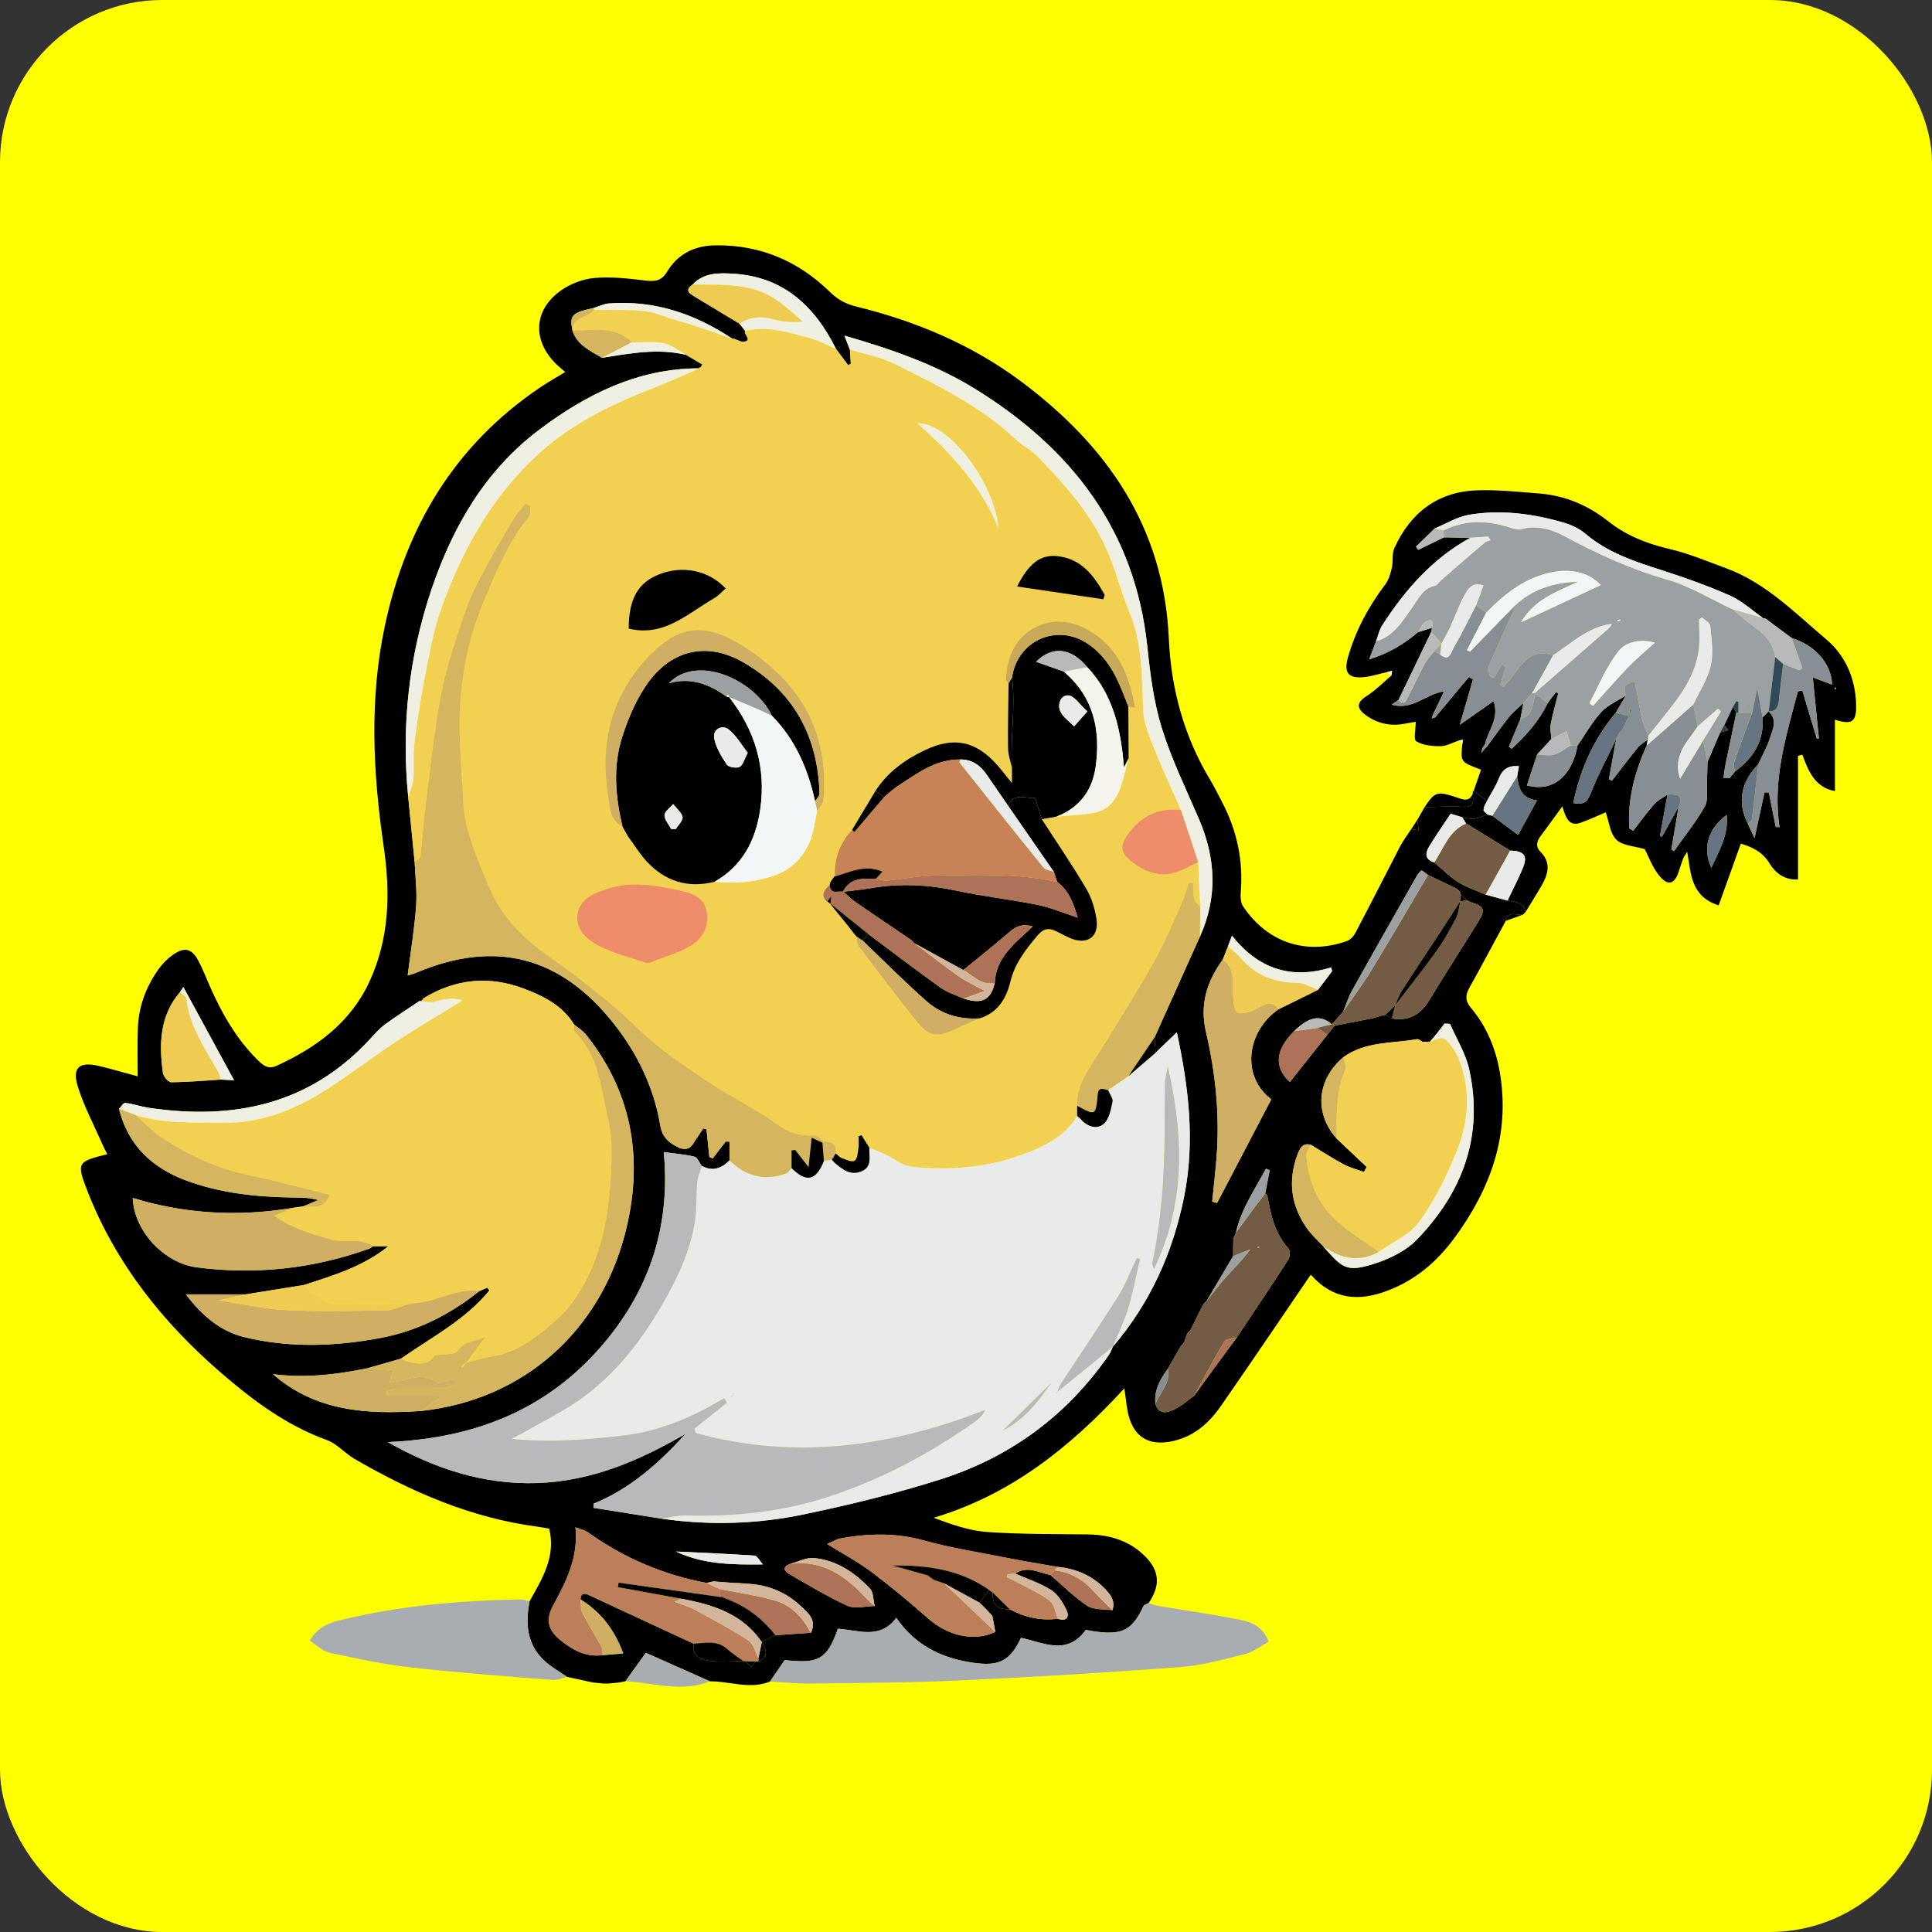 <svg xmlns="http://www.w3.org/2000/svg" xmlns:xlink="http://www.w3.org/1999/xlink" xml:space="preserve" width="135.467mm" height="135.467mm" style="shape-rendering:geometricPrecision; text-rendering:geometricPrecision; image-rendering:optimizeQuality; fill-rule:evenodd; clip-rule:evenodd" viewBox="0 0 18311 18311"><rect x="0" y="0" width="18311" height="18311" fill="#333333" stroke="none"/> <defs>  <style type="text/css">   <![CDATA[    .fil17 {fill:none;fill-rule:nonzero}    .fil0 {fill:yellow}    .fil1 {fill:black;fill-rule:nonzero}    .fil18 {fill:#26313C;fill-rule:nonzero}    .fil20 {fill:#283F4E;fill-rule:nonzero}    .fil27 {fill:#314A5B;fill-rule:nonzero}    .fil19 {fill:#667484;fill-rule:nonzero}    .fil10 {fill:#745B46;fill-rule:nonzero}    .fil16 {fill:#888E95;fill-rule:nonzero}    .fil14 {fill:#9BA0A5;fill-rule:nonzero}    .fil2 {fill:#A7ADB1;fill-rule:nonzero}    .fil13 {fill:#AD7257;fill-rule:nonzero}    .fil5 {fill:#B8B9BA;fill-rule:nonzero}    .fil7 {fill:#BD7E5B;fill-rule:nonzero}    .fil22 {fill:#C88258;fill-rule:nonzero}    .fil26 {fill:#C8A959;fill-rule:nonzero}    .fil9 {fill:#D0AF64;fill-rule:nonzero}    .fil15 {fill:#D3B59E;fill-rule:nonzero}    .fil6 {fill:#D6B561;fill-rule:nonzero}    .fil4 {fill:#E9EAEA;fill-rule:nonzero}    .fil24 {fill:#EE8C6C;fill-rule:nonzero}    .fil12 {fill:#EECB53;fill-rule:nonzero}    .fil11 {fill:#EFCB54;fill-rule:nonzero}    .fil8 {fill:#F0EFE4;fill-rule:nonzero}    .fil3 {fill:#F2D052;fill-rule:nonzero}    .fil23 {fill:#F2F6F6;fill-rule:nonzero}    .fil25 {fill:#F4F4EC;fill-rule:nonzero}    .fil21 {fill:#FBFBFB;fill-rule:nonzero}   ]]>  </style> </defs> <g id="Layer_x0020_1">    <rect class="fil0" width="18311" height="18311" rx="1538" ry="1538"></rect>  <g id="_2817150921296">   <path class="fil1" d="M6407 14705c249,12 498,22 746,39 21,1 40,40 78,83 -301,4 -568,-1 -824,-122zm-2421 -5208l29 -36c304,-186 625,-216 955,-89 184,70 362,159 471,338 38,32 83,58 113,96 454,569 547,1218 366,1901 -235,887 -933,1558 -1931,1666 -505,34 -995,7 -1402,-349 303,39 600,5 895,-56 106,-31 212,-61 318,-91 290,-202 610,-367 838,-646 -6,-9 -13,-18 -19,-27 -25,11 -51,22 -77,33 -280,225 -592,381 -947,446 -427,79 -855,93 -1279,-10 -235,-57 -408,-213 -554,-405l565 0c184,-30 369,-60 554,-89 276,-90 556,-172 801,-368l-146 0c-12,8 -24,19 -38,24 -530,190 -1075,249 -1632,177 -317,-42 -597,-351 -608,-658 64,18 126,37 189,52 443,107 890,117 1339,40 29,-4 58,-8 88,-12 47,-20 94,-40 142,-60 -81,-24 -157,-23 -232,-24 -350,-5 -696,-40 -1027,-164 -320,-121 -545,-335 -629,-677 20,-20 42,-58 59,-56 74,9 145,34 219,46 804,120 1526,-27 2101,-651 45,-49 90,-100 143,-139 105,-78 217,-148 326,-222l9 1 1 9zm8553 2313c-51,-56 -109,-107 -152,-168 -151,-215 -182,-448 -91,-696 23,-60 46,-117 128,-96 103,62 204,128 310,185 60,32 128,49 193,73 9,-16 17,-32 26,-48 -95,-89 -189,-179 -284,-268 -215,-242 -189,-558 63,-772 210,-152 462,-129 699,-171 16,-3 36,17 54,27 24,-2 59,6 71,-7 49,-53 91,-112 135,-168 17,1 34,2 52,3 62,142 148,280 181,429 140,628 -60,1166 -495,1616 -108,111 -271,188 -422,234 -252,78 -290,28 -468,-173zm-10832 -2408c15,-23 30,-47 31,-47 158,292 318,586 480,883 -37,-2 -82,-4 -127,-6 -156,10 -312,24 -469,25 -27,0 -73,-55 -78,-89 -37,-274 -31,-541 163,-766zm9932 -434c9,-26 19,-52 37,-100 250,315 560,418 941,301 2,12 5,24 8,36 -45,59 -89,118 -133,176 -124,62 -249,123 -374,184 -302,208 -359,636 -69,854 -171,327 -342,655 -514,983 -15,-4 -30,-9 -46,-14 14,-138 30,-277 41,-416 32,-402 -9,-801 -100,-1191 -62,-266 11,-481 160,-688 16,-42 32,-83 49,-125zm-4148 5854c75,-20 153,-63 226,-55 213,21 384,137 528,289 34,36 31,109 45,165 -86,2 -185,31 -257,-2 -192,-87 -374,-198 -557,-304 -57,-33 -51,-72 15,-93zm-575 178c72,4 143,7 214,14 174,17 328,86 454,203 69,65 163,135 101,258 -111,8 -223,15 -335,23 -42,20 -85,41 -127,62 35,71 70,141 -34,186l-15 -1 -15 3c-13,18 -26,37 -40,55 -17,-19 -35,-38 -52,-58l-11 -4 -12 2c-96,1 -194,11 -290,1 -94,-10 -195,-30 -180,-166 -331,-153 -661,-306 -991,-460 -48,-22 -78,-20 -81,41 187,117 318,278 405,512 -80,6 -137,11 -195,16 -160,22 -289,-51 -405,-146 -116,-96 -136,-192 -64,-325 124,-227 240,-456 211,-741 53,21 89,27 117,47 340,244 715,404 1127,481 21,-5 42,-10 63,-15 52,4 103,8 155,12zm-1491 -11870c-29,-141 -3,-168 202,-211 48,-15 96,-39 145,-43 434,-33 820,101 1176,339l0 -7c29,11 58,22 87,33 112,-8 7,-73 27,-105 -17,-23 -35,-45 -53,-68 -139,-84 -279,-169 -419,-253 -50,-31 -108,-59 -26,-118 107,-114 249,-111 386,-103 476,29 772,308 974,714 39,51 77,103 115,154 8,-5 17,-10 25,-16 -3,-44 -6,-88 -9,-132 -15,-38 -29,-75 -52,-133 450,130 861,273 1234,502 916,565 1520,1340 1637,2445 27,259 60,522 136,769 92,296 230,579 353,865 160,371 179,742 9,1116 -143,318 -286,636 -429,954 3,48 6,97 10,145 67,-64 134,-128 201,-193 111,517 174,1031 69,1557 -107,532 -322,1009 -675,1422l0 -1c-13,27 -22,56 -39,80 -396,572 -931,967 -1589,1177 -423,135 -858,241 -1293,332 -448,95 -905,108 -1361,42 -214,-34 -428,-68 -641,-102l0 -39c349,-142 621,-385 873,-663 -438,255 -894,450 -1406,467 -512,17 -977,-139 -1416,-388 748,-33 1407,-257 1935,-811 525,-553 750,-1206 680,-1938 105,15 200,21 291,44 29,7 46,57 69,87 102,56 187,25 263,-52l0 -177c-12,-1 -24,-1 -36,-2 -41,53 -82,107 -123,160 -10,-4 -21,-9 -32,-14 -9,-87 -18,-174 -27,-261 -10,-3 -20,-6 -30,-9 -30,45 -62,88 -90,135 -39,68 -93,73 -157,40 -85,-43 -142,-95 -161,-203 -61,-360 -215,-681 -443,-968 -500,-632 -1117,-794 -1857,-485 -35,15 -71,24 -94,31 28,-225 64,-441 80,-659 10,-137 -8,-276 -14,-414 -20,-206 -40,-412 -61,-618 -67,-673 6,-1333 222,-1972 201,-592 508,-1122 1017,-1507 449,-339 938,-583 1519,-584 3,-8 9,-12 18,-10 1,-12 6,-20 16,-24 -53,-31 -106,-62 -159,-94 -268,-64 -532,-14 -797,28 -111,-66 -234,-121 -280,-258l0 -3zm3923 12123l58 64c9,50 18,100 27,150 -199,95 -448,39 -639,-130 -172,-152 -349,-299 -532,-437 -125,-94 -264,-168 -422,-266 30,-14 44,-21 58,-27 19,-8 37,-20 56,-24 268,-50 532,-58 801,17 254,70 517,112 777,163 164,33 329,59 494,88 167,16 314,77 434,195 57,57 115,120 83,215 -80,-12 -175,-1 -236,-41 -127,-83 -235,-193 -350,-292 -111,-23 -220,-92 -335,-14 115,51 237,90 342,157 63,40 110,118 144,189 29,62 4,112 -82,82 -163,21 -315,-14 -458,-91 -114,8 -167,-44 -159,-158 -11,-8 -22,-16 -34,-24 -30,41 -61,81 -91,121 21,21 43,42 64,63zm3275 -5545l7 -6c34,-38 67,-76 101,-115 27,-65 48,-134 82,-196 199,-357 402,-713 603,-1068 15,-27 32,-56 55,-72 8,-5 41,27 63,42 90,43 180,86 270,129 12,10 23,20 34,30 2,10 4,20 8,29 18,17 36,34 55,50 62,46 215,32 124,180 -157,256 -322,508 -477,766 -84,139 -194,204 -356,175 -21,-11 -41,-22 -62,-33 -10,1 -20,3 -31,5 -30,9 -60,18 -90,27 -120,24 -240,47 -360,70 -23,29 -46,57 -69,86 -118,149 -237,298 -355,448 -153,-143 -138,-304 41,-482 142,-139 248,-158 357,-65zm-1401 3020l-1 2c11,-32 21,-63 32,-95l-1 2c10,-11 21,-21 32,-32l-1 1c21,-41 41,-83 62,-124l-1 1c21,-41 42,-83 63,-124l-1 0c10,-10 21,-21 31,-31l0 1c83,-141 167,-282 250,-423 1,-56 1,-111 2,-166 9,-19 17,-39 26,-59l-1 2c49,-225 180,-409 284,-606 12,5 24,9 36,14l-43 221c7,7 19,14 21,22 32,179 69,355 199,498 18,20 16,80 -1,106 -159,247 -323,491 -486,735 -136,185 -272,370 -407,556 -61,43 -117,96 -183,127 -66,31 -149,61 -183,-50 -15,-130 45,-233 117,-332l-1 2c41,-73 83,-145 124,-217l-1 1c11,-11 22,-21 32,-32zm2745 -5232c-9,6 -12,13 -7,23 -1,62 24,135 -89,128 -123,-7 -246,1 -369,3 -23,40 -46,80 -69,120 4,33 9,67 13,100 -24,-4 -48,-7 -71,-11 -35,54 -75,106 -105,163 -141,272 -279,545 -422,816 -17,34 -50,70 -85,82 -386,135 -751,13 -981,-329 -22,-34 -26,-87 -23,-129 26,-305 -35,-591 -177,-861 -36,-69 -69,-138 -109,-204 -250,-413 -374,-867 -395,-1344 -47,-1060 -587,-1832 -1406,-2442 -467,-347 -995,-568 -1558,-706 -98,-24 -175,-66 -248,-138 -299,-292 -657,-446 -1080,-442 -201,2 -361,79 -464,251 -53,87 -113,93 -203,83 -162,-19 -327,-39 -488,-24 -112,10 -232,58 -323,124 -252,186 -261,468 -40,688 25,25 53,47 89,79 -83,51 -162,95 -236,145 -809,545 -1271,1316 -1473,2259 -149,698 -113,1398 -11,2096 64,441 54,868 -136,1279 -181,390 -503,624 -881,797 -77,35 -124,-3 -174,-52 -205,-201 -344,-445 -458,-705 -35,-79 -66,-161 -107,-238 -62,-116 -130,-135 -237,-61 -58,40 -110,94 -150,152 -113,163 -180,346 -187,545 -6,148 -2,296 -2,458 -124,-33 -245,-69 -367,-98 -191,-45 -259,17 -197,206 59,184 151,357 229,535 14,32 30,62 47,95 -289,72 -294,79 -183,363 268,678 709,1231 1255,1704 304,263 622,502 1006,641 98,35 173,126 265,180 540,313 1106,560 1732,642 35,5 70,12 113,19 66,266 -67,476 -186,689 -39,206 -28,402 134,557 65,62 147,107 221,159 81,18 162,35 243,53 34,3 67,6 101,10 17,0 34,0 51,0 34,-4 67,-7 101,-10 19,-4 39,-8 58,-12 64,-88 127,-177 193,-269 193,86 400,178 607,270 190,-1 380,80 570,2 45,-66 91,-132 139,-203 299,30 398,15 504,-297 189,10 396,108 554,-103 180,261 430,382 727,425 246,35 349,-13 455,-236 211,44 435,173 614,-75 40,7 80,15 120,19 235,27 324,-26 426,-243 6,-15 32,-21 49,-30 113,-165 105,-303 -30,-441 -150,-151 -336,-207 -544,-210 -318,-4 -637,-1 -954,-23 -169,-12 -336,-70 -509,-135 730,-218 1293,-667 1807,-1226 18,113 22,194 44,269 57,195 188,270 387,236 212,-37 363,-165 480,-332 287,-412 567,-828 854,-1248 -10,-3 2,-3 7,2 206,231 450,252 727,145 264,-101 466,-275 630,-498 344,-468 530,-981 430,-1570 -39,-226 -125,-434 -273,-610 -57,-68 -55,-120 -15,-192 117,-209 229,-422 344,-633 23,-105 105,-47 162,-59 8,-8 17,-17 26,-25 -17,-100 -100,-94 -171,-108 -69,-19 -138,-38 -207,-57 -88,-39 -181,-69 -261,-119 -82,-52 -152,-124 -226,-186 -95,-29 -85,-93 -46,-156 63,-104 134,-204 201,-306 45,14 78,24 111,35 38,5 77,18 114,13 41,-5 80,-26 121,-41 -12,-12 -23,-25 -35,-38 1,-9 2,-18 3,-28 10,-21 20,-41 30,-62 -42,-32 -84,-63 -126,-95z"></path>   <path class="fil1" d="M17396 6534c-3,-3 -8,-6 -9,-9 0,-3 5,-7 8,-10 3,3 8,6 8,9 0,3 -5,7 -7,10zm-1031 1190c18,187 -66,328 -145,500 -97,-206 -7,-391 145,-500zm-2315 -633c8,-12 16,-25 25,-37 25,-128 139,-239 81,-409 -106,74 -200,140 -320,224 49,-167 87,-299 125,-431 -13,-7 -27,-14 -40,-21 -106,127 -212,254 -318,381 -11,5 -22,9 -33,13 3,-12 7,-23 10,-35 33,-69 66,-138 107,-224 -179,27 -301,185 -498,126 34,-23 50,-33 66,-44 103,-215 207,-430 310,-645 2,-13 5,-26 7,-39 -44,14 -88,28 -132,41 -132,112 -276,200 -463,258 30,-78 47,-124 65,-171 19,-51 30,-108 60,-154 217,-336 476,-631 833,-827 -84,-1 -167,-3 -250,-4 -81,39 -162,79 -243,118 -7,-10 -14,-19 -22,-29 59,-58 118,-115 177,-173 107,-44 210,-109 321,-129 301,-52 601,-13 894,71 76,22 156,58 216,109 213,181 468,263 727,346 218,70 435,148 644,240 112,50 207,139 310,211l-4 2c10,1 19,3 29,4 82,62 165,123 247,184 221,68 377,243 383,442 -62,-23 -121,-46 -183,-69 20,198 39,389 58,579 -7,0 -13,0 -20,0 -46,-152 -92,-303 -137,-455 -14,3 -28,5 -42,8 -111,421 -243,838 -174,1287 -12,-1 -24,-1 -36,-1 -22,-109 -43,-218 -65,-327 -14,0 -28,0 -42,-1 -29,136 -59,272 -94,434 -30,-65 -47,-101 -64,-138 -105,-212 -59,-398 100,-564 38,-83 84,-163 111,-249 27,-82 72,-173 -14,-251 -19,19 -38,38 -57,57 17,225 -90,387 -263,515 -16,19 -32,39 -48,59 -19,0 -39,-1 -59,-1 6,-44 11,-89 20,-132 33,-161 67,-322 101,-483 -10,-20 -20,-41 -30,-61 -28,58 -56,117 -84,176 13,16 26,32 39,48 -26,7 -52,15 -78,22 -40,93 -80,187 -120,280 -2,66 -2,133 -5,199 -4,76 13,165 -21,224 -85,148 -193,283 -292,422 -8,-5 -16,-11 -24,-16 23,-135 46,-269 68,-404 -52,94 -104,187 -156,281 -7,-1 -14,-1 -21,-2 24,-132 48,-263 72,-395 -42,29 -91,52 -124,89 -72,81 -135,169 -201,254 -12,-8 -25,-15 -37,-22 -18,-276 52,-535 165,-786 4,-19 7,-38 11,-57 -33,25 -71,46 -96,77 -84,103 -164,209 -245,314 -10,-5 -19,-11 -28,-16 23,-127 46,-254 69,-381 -80,168 -169,332 -237,504 -31,75 -51,129 -170,104 67,-323 194,-607 403,-856 32,-55 64,-110 97,-164 -79,51 -172,90 -234,157 -87,95 -152,211 -226,319 -44,251 -205,450 -479,377 33,-98 65,-196 97,-294 45,-49 90,-97 135,-146 -3,-46 -15,-95 -7,-139 19,-99 47,-197 72,-294 -8,-4 -15,-8 -22,-11 -27,34 -53,69 -79,104 -82,171 -205,307 -340,432 -9,-6 -18,-12 -27,-18 36,-87 72,-174 108,-261 10,-51 20,-103 30,-155 -46,45 -97,85 -137,134 -72,90 -139,185 -208,278 -10,10 -20,21 -30,31 -9,12 -17,23 -25,34 3,-16 7,-32 11,-48zm-83 405c42,32 84,63 126,95 38,-70 83,-137 112,-211 35,-92 94,-127 191,-118 -7,39 -12,68 -17,98 13,108 40,208 188,226 -62,114 -115,210 -179,327 -92,-69 -168,-125 -243,-181 -17,-4 -34,-8 -50,-13 -41,15 -80,36 -121,41 -37,5 -76,-8 -114,-13 12,19 23,38 35,58 140,85 279,171 419,257 129,3 167,47 121,160 -43,107 -98,209 -147,314 71,14 154,8 171,108 52,-87 107,-172 157,-260 59,-105 84,-210 -15,-310 -49,-49 -38,-100 1,-151 64,-85 126,-171 205,-280 32,103 61,196 176,154 81,-29 160,-66 236,-98 31,88 40,200 101,260 58,57 169,59 268,89 37,69 73,173 139,253 86,102 147,79 187,-51 12,-39 25,-78 40,-116 5,-13 15,-25 37,-62 36,210 33,424 298,509 69,-193 138,-386 210,-585 99,30 201,71 272,187 54,89 143,161 270,152l0 -1172c14,-3 27,-6 41,-10 58,155 117,309 309,345l0 -677c158,51 204,22 201,-134 -4,-248 -97,-470 -283,-627 -296,-250 -571,-534 -946,-673 -177,-65 -353,-140 -537,-183 -214,-50 -412,-127 -583,-263 -191,-151 -404,-242 -645,-263 -199,-16 -399,-37 -598,-31 -375,13 -633,213 -785,549 -25,55 -9,126 -24,187 -12,55 -30,114 -63,158 -160,211 -282,439 -354,695 -38,138 5,196 148,182 76,-7 150,-32 225,-48 15,-4 31,-8 47,-12l-7 45c-76,64 -146,137 -229,190 -94,60 -109,112 -20,180 110,83 237,113 375,86 39,-7 79,-13 105,-18 0,68 -23,168 5,185 63,38 151,47 229,46 58,0 115,-34 173,-53 13,-3 26,-5 39,-8 -1,13 -2,26 -4,39 -18,172 -18,172 177,245 -23,67 -47,134 -70,201z"></path>   <path class="fil2" d="M10886 15194c-17,9 -43,15 -49,30 -102,217 -191,270 -426,243 -40,-4 -80,-12 -120,-19 -179,248 -403,119 -614,75 -106,223 -209,271 -455,236 -297,-43 -547,-164 -727,-425 -158,211 -366,113 -554,103 -106,312 -205,327 -504,297 -48,71 -94,137 -139,203 126,7 253,21 379,19 471,-6 942,-7 1412,-29 699,-32 1397,-74 2095,-127 207,-15 412,-72 615,-123 79,-20 149,-76 225,-117 -54,-145 -164,-187 -271,-208 -260,-52 -523,-89 -784,-133 -28,-5 -56,-17 -83,-25z"></path>   <path class="fil2" d="M5374 15893c-74,-52 -156,-97 -221,-159 -162,-155 -173,-351 -134,-557 -30,-6 -59,-19 -89,-18 -568,11 -1133,58 -1687,192 -112,27 -228,62 -307,199 65,41 122,100 188,114 254,55 510,110 768,139 446,51 895,83 1343,119 45,4 93,-18 139,-29z"></path>   <path class="fil2" d="M6728 15935c-207,-92 -414,-184 -607,-270 -66,92 -129,181 -193,269 267,16 533,108 800,1z"></path>   <path class="fil1" d="M13502 7650c123,-2 246,-10 369,-3 113,7 88,-66 89,-129 -35,89 -94,60 -159,38 -181,-60 -203,-51 -299,94z"></path>   <path class="fil1" d="M13375 7859c23,4 47,7 71,11l-13 -100c-19,30 -39,60 -58,89z"></path>   <path class="fil1" d="M14433 8669c-57,12 -139,-46 -162,59 54,-20 108,-39 162,-59z"></path>   <path class="fil2" d="M5718 15956c-34,-4 -67,-7 -101,-10 34,3 67,6 101,10z"></path>   <path class="fil2" d="M5870 15946c-34,3 -67,6 -101,10 34,-4 67,-7 101,-10z"></path>   <path class="fil3" d="M9465 5012c-165,-407 -451,-718 -771,-1000 285,-17 730,547 771,1000zm175 547c108,-218 221,-302 372,-289 235,21 356,184 458,368 -4,14 -8,28 -12,42 -265,-39 -530,-78 -818,-121zm-3681 399c-1,-279 87,-436 289,-515 223,-87 466,-39 630,134 -37,32 -70,70 -111,94 -250,143 -470,368 -808,287zm179 3173c-155,-53 -302,-88 -435,-153 -124,-60 -251,-155 -230,-312 22,-154 165,-205 300,-247 223,-68 447,-28 663,19 102,22 237,55 262,202 25,150 -45,265 -165,332 -120,68 -257,105 -395,159zm-239 -1298l1 1c-125,-64 -120,-186 -138,-300 -77,-480 28,-916 352,-1277 292,-325 545,-369 904,-149 547,335 849,817 785,1483 -3,32 -37,61 -57,91 -24,103 -33,212 -75,306 -62,137 -167,248 -310,302 -189,71 -387,88 -588,67 -256,65 -473,-5 -648,-197 -65,-71 -115,-155 -172,-232 -18,-32 -36,-64 -54,-95zm2191 1010l1 0c-13,-17 -27,-34 -40,-51 -60,-74 -121,-149 -181,-224 -87,-54 -89,-109 -6,-181 3,-8 5,-17 6,-26 13,-18 25,-37 38,-55l4 1c-5,-170 47,-318 164,-442 74,-123 148,-246 222,-370 114,-176 277,-294 463,-383 282,-135 490,-91 696,145 40,46 77,95 134,165 0,-71 0,-106 0,-141 -13,-65 -37,-129 -37,-194 -3,-203 3,-405 5,-608 -8,-12 -25,-25 -24,-37 6,-192 73,-368 233,-471 185,-119 388,-99 576,18 263,164 362,423 414,720 -26,-5 -45,-9 -64,-13 1,164 2,327 3,491 -17,65 -34,130 -51,195 -41,151 -104,289 -276,321 -117,23 -239,25 -359,37l-137 24c141,219 288,433 420,657 51,85 83,189 98,288 26,170 -85,249 -245,184 -47,-20 -91,-45 -137,-68 -67,-31 -118,-28 -173,36 -112,134 -219,267 -261,444 -39,160 -120,294 -292,347 -78,34 -157,67 -234,104 -164,75 -241,72 -350,-62 -195,-238 -379,-485 -565,-731 -15,-21 -11,-57 -15,-86 0,0 -1,1 -1,1 -10,-12 -19,-23 -29,-35zm-1028 -5707c-20,32 85,97 -27,105 -29,-11 -58,-22 -87,-33l0 7c-119,-42 -237,-86 -357,-126 -99,-33 -202,-56 -299,-93 -216,-84 -442,-50 -664,-61 -50,83 -201,62 -203,195l0 3c48,-1 97,-2 146,-5 153,-10 301,-2 418,116 102,2 207,-11 304,9 74,15 140,72 209,110 53,32 106,63 159,94 -6,8 -11,16 -16,23 -9,-1 -15,3 -18,11 -141,61 -279,127 -422,182 -422,163 -821,357 -1153,678 -419,404 -685,895 -875,1433 -64,181 -99,372 -136,561 -45,227 -82,455 -112,685 -16,116 -2,235 -11,353 -5,58 -32,114 -49,171 20,206 41,412 61,618 20,-19 54,-36 56,-58 16,-126 20,-253 36,-379 49,-383 86,-769 157,-1148 51,-270 144,-533 231,-794 47,-139 117,-272 186,-402 82,-155 172,-306 262,-456 36,-59 82,-111 123,-166l48 35c-5,31 2,72 -15,93 -200,244 -315,530 -434,817 -121,287 -188,590 -214,894 -27,323 8,653 24,980 13,294 139,560 248,825 107,256 298,460 524,622 310,222 612,449 887,716 191,186 418,337 641,488 218,147 458,263 672,416 114,81 222,113 355,107 30,-2 62,36 92,55 70,6 130,21 110,114 20,15 37,37 59,45 40,15 95,41 122,25 26,-16 29,-76 36,-119 5,-37 1,-75 1,-113 9,-3 19,-7 28,-10 25,40 50,80 75,119 50,21 100,40 149,62 85,40 166,109 254,118 356,36 709,11 1048,-116 204,-76 399,-167 518,-365 0,-32 0,-65 0,-97 -8,-177 87,-312 176,-453 188,-300 376,-601 551,-909 100,-175 177,-364 260,-548 30,-65 48,-135 71,-203 14,3 27,5 40,7 2,48 -1,97 10,143 9,31 39,57 59,86 -6,-144 -13,-288 -20,-432 -46,22 -92,44 -138,67 -189,94 -356,42 -507,-84 -95,-79 -95,-146 -21,-248 125,-173 289,-252 502,-229 -82,-188 -169,-373 -245,-563 -48,-121 -106,-248 -112,-374 -14,-315 -5,-629 -128,-930 -87,-212 -141,-440 -239,-646 -152,-322 -390,-585 -635,-839 -59,-61 -140,-99 -202,-157 -335,-316 -744,-516 -1149,-718 -133,-66 -284,-92 -427,-137 3,45 6,89 9,133 -8,6 -17,11 -25,16 -38,-51 -76,-103 -115,-154 -82,-35 -161,-81 -247,-103 -201,-53 -402,-120 -615,-69z"></path>   <path class="fil4" d="M9965 13105c-124,175 -248,346 -460,453 161,-159 311,-306 460,-453zm972 -1077c-12,-37 -19,-48 -17,-56 87,-405 115,-815 118,-1228 1,-158 -1,-317 3,-475 2,-55 18,-109 27,-163 148,650 176,1286 -131,1922zm-3994 1194c-1,4 -2,8 -5,12 -1,1 -6,1 -9,2 5,-5 10,-9 15,-13 2,-4 2,-9 5,-12 1,-2 5,-2 8,-2 -5,4 -9,8 -14,13zm3266 -2645c-119,198 -314,289 -518,365 -339,127 -692,152 -1048,116 -88,-9 -169,-78 -254,-118 -49,-23 -99,-41 -149,-62 -7,82 33,182 -79,225 -102,40 -175,-19 -246,-79 -12,-10 -21,-22 -32,-33 -25,4 -49,8 -74,11 -75,189 -165,209 -307,69 -17,18 -30,43 -51,50 -205,77 -383,26 -537,-123 -76,77 -161,108 -263,52 -15,51 -38,101 -43,153 -11,117 -3,236 -19,351 -41,294 -167,559 -313,811 -233,402 -521,758 -931,997 -155,90 -313,175 -494,276 367,36 710,8 1053,-32 347,-40 661,-174 959,-355 9,15 17,30 26,44 -103,82 -206,164 -308,246 4,14 8,28 13,41 935,257 1845,134 2745,-220 -26,51 -57,83 -92,108 -424,300 -878,543 -1372,708 -446,149 -905,199 -1373,185 -79,-2 -157,19 -236,30 456,66 912,53 1361,-42 435,-91 869,-197 1293,-332 658,-210 1193,-605 1589,-1176 17,-25 26,-54 39,-81 -63,53 -126,105 -190,157 -112,91 -224,182 -336,272 -1,4 -2,9 -5,12 -1,2 -6,2 -9,3 5,-5 10,-10 14,-15 9,-23 15,-48 28,-69 183,-280 372,-557 550,-840 70,-112 117,-238 174,-358 11,3 21,6 31,9 -37,157 -66,315 -113,469 -38,123 -95,241 -144,361 353,-413 568,-890 675,-1422 105,-526 42,-1040 -69,-1557 -67,65 -134,129 -201,193 -86,74 -172,148 -258,222 -64,45 -129,89 -193,133 15,37 49,78 42,110 -16,74 -32,167 -84,210 -65,55 -155,26 -216,-45 -10,-11 -23,-20 -35,-30z"></path>   <path class="fil3" d="M5441 9710c-109,-179 -287,-268 -471,-338 -330,-126 -651,-97 -955,89l-29 36 -1 -9 -9 -1c49,3 101,19 144,6 97,-29 188,-39 264,-11 -210,130 -426,256 -634,393 -232,153 -451,324 -686,471 -290,180 -601,301 -953,296 -278,-5 -558,10 -829,-75 81,70 156,149 244,209 258,175 538,301 846,365 250,51 497,120 754,183 -56,142 -160,110 -252,110 -30,4 -59,8 -88,12 -61,25 -122,50 -188,76 160,115 348,172 538,226 132,37 277,-22 400,63l146 0c-245,196 -525,278 -801,368 102,92 197,190 355,183 210,-8 420,-2 630,-2 69,-10 140,-16 207,-33 155,-40 302,-115 469,-90 26,-11 52,-22 77,-33 6,9 13,18 19,27 -228,279 -548,444 -838,646 159,76 278,52 317,-31 92,-15 199,-3 223,-42 64,-106 165,-80 261,-135 -71,96 -127,170 -182,245l1 1c81,-20 161,-45 244,-59 256,-41 449,-202 629,-365 120,-109 216,-257 286,-405 78,-166 134,-348 165,-529 38,-229 55,-464 52,-697 -2,-162 -51,-324 -82,-485 -43,-220 -100,-433 -269,-597 -12,-11 -3,-45 -4,-68z"></path>   <path class="fil5" d="M6266 14393c79,-11 157,-32 236,-30 468,14 927,-36 1373,-185 494,-165 948,-408 1372,-708 35,-25 66,-57 92,-108 -900,354 -1810,477 -2745,220 -5,-13 -9,-27 -13,-41 102,-82 205,-164 308,-246 -9,-15 -17,-29 -26,-44 -298,181 -612,315 -959,355 -343,40 -686,68 -1053,31 181,-100 339,-185 494,-275 410,-239 698,-595 931,-997 146,-252 272,-517 313,-811 16,-115 8,-234 19,-351 5,-52 28,-102 43,-152 -23,-31 -40,-81 -69,-88 -91,-23 -186,-29 -291,-44 70,732 -155,1385 -680,1938 -528,554 -1187,778 -1935,811 439,249 904,405 1416,388 512,-17 968,-212 1406,-467 -252,278 -524,521 -873,663l0 39c213,34 427,68 641,102z"></path>   <path class="fil6" d="M6914 10998c154,149 332,200 537,123 21,-7 34,-32 51,-50l0 -168c11,-1 23,-2 35,-4 35,45 69,90 126,162 11,-109 20,-186 30,-278 42,19 72,33 102,47 5,-4 10,-8 14,-13 -30,-19 -62,-57 -92,-55 -133,6 -241,-26 -355,-108 -214,-152 -454,-268 -672,-415 -223,-151 -450,-302 -641,-488 -275,-267 -577,-494 -887,-716 -226,-162 -417,-366 -524,-622 -109,-265 -235,-531 -248,-825 -16,-327 -51,-657 -24,-980 26,-304 93,-607 214,-895 119,-286 234,-572 434,-816 17,-21 10,-61 15,-93l-48 -35c-41,55 -87,107 -123,166 -90,150 -180,301 -262,456 -69,130 -139,263 -186,402 -87,261 -180,524 -231,794 -71,379 -108,765 -157,1148 -16,126 -20,253 -36,379 -2,22 -36,39 -56,58 6,138 24,277 14,414 -16,218 -52,434 -80,659 23,-7 59,-16 94,-31 740,-309 1357,-147 1857,485 228,287 382,608 443,968 19,108 76,160 161,203 64,33 118,28 157,-40 28,-46 60,-90 90,-135 10,3 20,6 30,9 9,87 18,174 27,261 11,5 22,10 32,14 41,-53 82,-107 123,-160 12,0 24,1 36,2l0 177z"></path>   <path class="fil3" d="M13485 9876c-18,-10 -38,-29 -54,-27 -236,42 -489,19 -699,171 7,40 31,87 18,117 -90,212 -84,433 -81,655 95,89 189,179 284,268 -9,16 -17,32 -26,48 -65,-24 -133,-41 -193,-73 -106,-57 -207,-123 -310,-185 -15,34 -45,68 -42,100 17,246 109,464 295,629 120,106 260,191 391,286 131,-94 295,-163 384,-287 145,-201 258,-430 352,-661 114,-278 138,-573 28,-863 -29,-77 -78,-159 -141,-208 -31,-24 -117,24 -178,38 -8,2 -19,-5 -28,-8z"></path>   <path class="fil6" d="M4419 12914c55,-75 111,-149 182,-245 -96,55 -197,29 -261,134 -24,40 -131,28 -223,43 -39,83 -158,107 -317,31 -106,30 -212,60 -318,91 80,5 160,10 248,16 -13,41 -23,70 -39,122 166,-23 318,-111 464,0 12,9 47,-13 72,-18 27,-6 54,-8 82,-12 4,13 9,27 13,41 -43,14 -87,40 -131,42 -148,5 -296,0 -444,3 -28,0 -55,15 -82,23 1,15 3,29 5,43l489 0c0,9 0,18 1,27 -57,39 -114,79 -171,118 998,-108 1696,-779 1931,-1666 181,-683 88,-1332 -366,-1901 -30,-38 -75,-64 -113,-96 1,23 -8,57 4,68 169,164 226,377 269,597 31,161 80,323 82,485 3,233 -14,468 -52,697 -31,181 -87,363 -165,529 -70,148 -166,297 -286,405 -180,163 -373,324 -629,365 -83,14 -163,39 -244,59 -13,16 -26,31 -38,47 -4,-3 -7,-7 -11,-10 16,-13 32,-26 48,-38z"></path>   <path class="fil7" d="M5502 15159c3,-61 33,-63 81,-41 330,154 660,307 991,460 109,-6 220,-36 316,49 48,43 103,78 154,116l12 -2 11 4c31,1 61,2 92,3l15 -3 15 1c0,-10 0,-21 0,-31 -31,-57 -48,-135 -96,-167 -164,-107 -338,-199 -511,-293 -54,-30 -115,-45 -190,-74 37,-17 50,-23 63,-29l-598 -109c2,-14 4,-28 7,-43 319,45 638,90 958,135 -1,-25 -2,-50 -3,-75 -41,-19 -81,-38 -121,-57 -412,-77 -787,-237 -1127,-481 -28,-20 -64,-26 -117,-47 29,285 -87,514 -211,741 -72,133 -52,229 64,325 116,95 245,168 405,146 -2,-25 2,-54 -9,-74 -59,-110 -127,-216 -183,-327 -19,-36 -13,-85 -18,-127z"></path>   <path class="fil8" d="M11356 8171c7,144 14,288 20,432 -1,92 -2,183 -4,275 170,-374 151,-744 -9,-1116 -123,-286 -261,-569 -353,-865 -76,-247 -109,-510 -136,-769 -117,-1105 -721,-1880 -1637,-2445 -373,-229 -784,-372 -1234,-502 22,58 37,95 52,132 143,45 294,71 426,137 406,202 815,402 1150,718 62,58 143,96 202,157 245,254 483,517 635,839 98,206 152,434 239,646 123,301 114,615 128,930 6,126 64,253 112,374 75,190 163,375 245,563 55,164 110,329 164,494z"></path>   <path class="fil7" d="M9622 14914c115,-78 224,-9 335,14 12,-15 25,-30 37,-45l32 -32c-165,-29 -330,-55 -494,-88 -260,-51 -523,-93 -777,-163 -269,-75 -533,-67 -801,-17 -19,4 -37,16 -56,24 -14,6 -28,13 -58,27 158,98 297,172 422,266 183,137 360,285 532,437 191,169 440,225 639,130 -106,-101 -213,-203 -319,-304 -56,-53 -112,-105 -168,-158l0 1c-31,-11 -62,-21 -94,-32 0,0 2,2 2,2l-63 -45c-111,-31 -222,-62 -333,-94 327,-4 641,38 918,232 11,8 22,16 33,24 53,52 106,105 159,158 143,77 295,112 458,91 -24,-58 -33,-135 -76,-169 -85,-68 -189,-112 -285,-164 -40,-22 -82,-41 -123,-61 3,-9 5,-18 8,-27 24,-2 48,-5 72,-7z"></path>   <path class="fil9" d="M3536 11811c-123,-85 -268,-26 -400,-63 -190,-54 -378,-111 -538,-226 66,-26 127,-51 188,-76 -449,77 -896,67 -1339,-40 -63,-15 -125,-34 -189,-52 11,307 291,616 608,658 557,72 1102,13 1632,-177 14,-5 26,-16 38,-24z"></path>   <path class="fil10" d="M11919 11818c5,-2 9,-3 13,-5 0,6 1,11 1,16 -4,0 -9,0 -12,-2 -2,-1 -1,-6 -2,-9zm-195 855c163,-244 327,-488 486,-735 17,-26 19,-86 1,-106 -130,-143 -167,-319 -199,-498 -2,-8 -14,-15 -21,-22 -27,35 -55,70 -82,106 -65,88 -130,177 -195,265l1 -2c-8,20 -17,40 -26,59 -1,55 -1,110 -2,166 54,-22 109,-43 163,-64 -72,98 -155,179 -232,264 -64,71 -121,149 -181,223 0,0 0,-1 0,-1 -10,10 -21,21 -31,31l1 0c-21,41 -42,83 -63,124l1 -1c-21,41 -42,83 -62,124l1 -1c-11,11 -22,21 -32,32l1 -2c-11,32 -21,63 -32,94l2 -1c-11,11 -22,21 -33,32l1 -1c-41,72 -83,144 -124,217l1 -2c29,135 -74,222 -117,332 34,111 117,81 183,50 66,-31 122,-84 183,-127 94,-172 185,-346 286,-514 17,-28 79,-29 121,-42z"></path>   <path class="fil9" d="M11590 9093c-149,207 -222,422 -160,688 91,390 132,789 100,1191 -11,139 -27,278 -41,416 16,5 31,10 46,14 172,-328 343,-656 514,-983 -290,-218 -233,-646 69,-854 -67,-95 -132,-48 -208,-5 -53,29 -127,53 -179,38 -28,-8 -41,-102 -45,-159 -8,-123 26,-255 -96,-346z"></path>   <path class="fil8" d="M3869 7554c17,-57 44,-113 49,-171 9,-117 -5,-237 11,-353 29,-230 67,-458 112,-685 37,-189 72,-380 136,-561 190,-538 456,-1029 875,-1433 332,-321 731,-515 1153,-678 143,-55 281,-121 422,-182 -581,1 -1070,246 -1519,584 -509,385 -816,915 -1017,1507 -216,639 -289,1299 -222,1972z"></path>   <path class="fil9" d="M4542 12237c-167,-25 -314,50 -469,90 -67,17 -138,23 -207,33 -66,21 -131,57 -197,59 -317,5 -635,13 -952,-2 -205,-10 -407,-57 -645,-92 111,-25 183,-41 255,-57l-565 0c146,192 319,348 554,405 424,103 852,89 1279,10 355,-65 667,-222 947,-446z"></path>   <path class="fil6" d="M11372 8878c2,-92 3,-183 4,-275 -20,-29 -50,-55 -59,-86 -11,-46 -8,-95 -10,-143 -13,-2 -26,-4 -40,-7 -23,68 -41,138 -71,203 -83,184 -160,373 -260,548 -175,308 -363,609 -551,909 -89,141 -184,276 -176,453 174,95 176,96 195,-105 7,-81 56,-50 98,-43 64,-44 129,-88 193,-133 83,-122 166,-245 248,-367 143,-318 286,-636 429,-954z"></path>   <path class="fil10" d="M13804 8422c-90,-43 -180,-86 -270,-129 -178,301 -353,603 -535,901 -82,135 -178,262 -268,393 -33,39 -67,77 -101,115 6,7 12,13 19,19 120,-23 240,-46 360,-70 30,-9 60,-18 90,-27 11,-2 21,-4 31,-5 31,-31 63,-61 94,-91l0 0c19,-45 33,-93 60,-133 120,-189 244,-374 367,-561 63,-97 126,-195 189,-292l-1 1c2,-20 5,-41 7,-62 -4,-9 -6,-19 -8,-29 -11,-10 -22,-20 -34,-30z"></path>   <path class="fil8" d="M1282 10567c271,85 551,70 829,75 352,5 663,-116 953,-296 235,-147 454,-318 686,-471 208,-137 424,-263 634,-393 -76,-28 -167,-18 -264,11 -43,13 -95,-3 -144,-6 -109,74 -221,144 -326,222 -53,39 -98,90 -143,139 -575,624 -1297,771 -2101,651 -74,-12 -145,-37 -219,-46 -17,-2 -39,36 -59,56 51,19 103,39 154,58z"></path>   <path class="fil9" d="M3989 13373c57,-39 114,-79 171,-118 -1,-9 -1,-18 -1,-27l-489 0c-2,-14 -4,-28 -5,-43 27,-8 54,-23 82,-23 148,-3 296,2 444,-3 44,-2 88,-28 131,-42 -4,-14 -9,-28 -13,-41 -28,3 -55,6 -82,12 -25,5 -60,27 -72,18 -146,-111 -298,-23 -464,0 16,-52 26,-81 39,-122 -88,-6 -168,-11 -248,-16 -295,61 -592,95 -895,56 407,356 897,382 1402,349z"></path>   <path class="fil6" d="M1282 10567c-51,-19 -103,-39 -154,-58 84,342 309,556 629,677 331,124 677,159 1027,164 76,1 151,0 232,24 -48,20 -95,40 -142,60 92,0 196,32 252,-110 -257,-63 -504,-132 -754,-183 -308,-64 -588,-190 -846,-365 -88,-60 -163,-139 -244,-209z"></path>   <path class="fil8" d="M13485 9876c9,3 20,10 28,8 61,-14 147,-62 178,-38 63,49 112,131 141,208 110,290 86,585 -28,863 -94,231 -207,460 -352,661 -89,124 -253,193 -384,287 -189,103 -363,63 -529,-55 178,201 216,251 468,173 151,-46 314,-123 422,-235 435,-449 635,-987 495,-1615 -33,-149 -119,-286 -181,-429 -17,-1 -35,-2 -52,-3 -44,56 -86,115 -135,168 -12,13 -47,5 -71,7z"></path>   <path class="fil11" d="M1707 9402c-194,225 -200,492 -163,766 5,34 51,89 78,89 157,-1 313,-15 469,-25 -7,-24 -10,-51 -22,-72 -127,-221 -272,-433 -304,-696 -2,-22 -38,-41 -58,-62z"></path>   <path class="fil10" d="M14313 8062c-139,-86 -278,-172 -418,-257 -165,70 -212,237 -302,369 75,62 145,134 227,186 80,50 173,80 261,119 77,-139 155,-278 232,-417z"></path>   <path class="fil6" d="M12539 11810c166,118 340,158 529,55 -131,-95 -271,-180 -391,-286 -186,-165 -278,-383 -296,-629 -2,-32 28,-67 43,-100 -82,-21 -105,36 -128,96 -91,248 -60,481 91,696 43,61 101,112 152,168z"></path>   <path class="fil10" d="M13192 9652c161,29 272,-36 356,-175 155,-258 320,-510 477,-766 91,-148 -62,-134 -124,-180 -21,4 -41,8 -62,12l1 -1c-13,54 -15,114 -40,161 -57,109 -117,217 -189,316 -124,173 -258,340 -387,509l0 0c-11,41 -22,82 -32,124z"></path>   <path class="fil11" d="M11590 9093c122,91 88,223 96,346 4,57 17,151 45,159 52,15 126,-9 179,-38 76,-43 141,-90 208,5 125,-61 250,-122 374,-184 -63,-23 -126,-64 -190,-65 -215,-3 -397,-68 -540,-233 -37,-42 -82,-77 -123,-115 -17,42 -33,83 -49,125z"></path>   <path class="fil8" d="M7062 3136c213,-51 414,16 615,69 86,22 165,68 247,103 -202,-406 -498,-685 -974,-714 -137,-8 -279,-11 -386,103 196,4 388,-9 586,47 192,55 315,183 458,304 -93,7 -183,4 -267,-20 -119,-34 -228,-32 -332,40 18,23 36,45 53,68z"></path>   <path class="fil12" d="M7009 3068c104,-72 213,-74 332,-40 84,24 174,27 267,20 -143,-121 -266,-249 -458,-304 -198,-56 -390,-43 -586,-47 -82,59 -24,87 26,118 140,84 280,169 419,253z"></path>   <path class="fil11" d="M2327 12268c-72,16 -144,32 -255,57 238,35 440,82 645,92 317,15 635,8 952,2 66,-2 131,-38 197,-59 -210,0 -420,-6 -630,2 -159,7 -253,-91 -355,-183 -185,29 -370,59 -554,89z"></path>   <path class="fil13" d="M7491 14822c-66,21 -72,60 -15,93 183,106 365,217 557,304 72,33 171,4 257,2 -28,-25 -60,-49 -86,-78 -192,-208 -409,-361 -713,-321z"></path>   <path class="fil13" d="M6819 15060c1,25 2,50 3,75 5,4 11,3 15,-2 35,15 70,29 105,44 164,71 297,181 408,321 112,-8 224,-15 335,-23 -74,-139 -179,-257 -330,-302 -175,-52 -357,-76 -536,-113z"></path>   <path class="fil1" d="M7350 15498c-111,-140 -244,-250 -408,-321 -35,-15 -70,-29 -105,-44 -4,5 -9,6 -15,2 -320,-45 -639,-90 -959,-135 -2,14 -4,29 -6,43l599 109c298,56 580,141 764,411l3 -3c42,-21 85,-42 127,-62z"></path>   <path class="fil13" d="M12266 9773c-179,178 -194,339 -41,482 118,-150 237,-299 355,-448 -31,-22 -63,-43 -94,-65l-220 31z"></path>   <path class="fil8" d="M11639 8968c41,38 86,73 123,115 143,165 325,230 540,233 64,1 127,42 190,65 44,-58 88,-117 133,-176 -3,-12 -6,-24 -8,-36 -381,117 -691,14 -941,-301 -18,48 -28,74 -37,100z"></path>   <path class="fil14" d="M12731 9587c90,-131 185,-258 268,-393 182,-298 357,-600 535,-901 -22,-15 -55,-47 -63,-42 -23,16 -40,45 -55,72 -201,355 -404,711 -603,1068 -34,62 -55,131 -82,196z"></path>   <path class="fil4" d="M14313 8062c-77,139 -155,278 -232,417 69,19 138,38 207,57 49,-105 104,-207 147,-314 46,-113 8,-157 -122,-160z"></path>   <path class="fil1" d="M9375 15069c-276,-194 -590,-236 -917,-232 111,32 222,63 333,94l63 45c0,0 -2,-2 -2,-2 32,11 63,21 94,32l0 0c113,61 225,123 338,184 30,-40 61,-80 91,-121z"></path>   <path class="fil6" d="M12669 10792c-3,-222 -9,-443 81,-655 13,-30 -11,-77 -18,-117 -252,214 -278,530 -63,772z"></path>   <path class="fil8" d="M5628 2935c222,11 448,-23 664,61 97,38 200,60 299,94 120,39 238,83 357,125 -356,-238 -742,-372 -1176,-339 -49,4 -97,28 -145,43 1,5 2,11 1,16z"></path>   <path class="fil15" d="M6819 15060c179,37 361,61 536,113 151,45 256,163 330,302 62,-123 -32,-193 -101,-258 -126,-117 -280,-186 -453,-203 -72,-7 -143,-10 -215,-14 -52,-4 -103,-8 -155,-12 -21,5 -42,10 -63,15 40,19 80,38 121,57z"></path>   <path class="fil8" d="M1707 9402c20,21 56,40 58,62 32,263 177,475 304,696 12,21 15,48 22,72 45,2 90,4 127,6 -162,-297 -322,-591 -480,-883 -1,0 -16,24 -31,47z"></path>   <path class="fil9" d="M5502 15159c5,42 -1,91 18,127 56,111 124,217 183,327 11,20 7,49 9,74 58,-5 115,-10 195,-16 -87,-234 -218,-395 -405,-512z"></path>   <path class="fil6" d="M5989 3244c-117,-118 -265,-126 -418,-116 -49,3 -98,4 -146,5 46,137 169,192 281,259l283 -148z"></path>   <path class="fil13" d="M9994 14883c-12,15 -25,30 -37,45 115,99 223,209 349,292 62,40 157,29 237,41 -60,-61 -124,-119 -181,-183 -100,-110 -220,-178 -368,-195z"></path>   <path class="fil15" d="M7491 14822c304,-40 521,113 713,321 26,29 58,53 86,78 -14,-56 -11,-129 -45,-165 -144,-152 -315,-268 -528,-289 -73,-8 -151,35 -226,55z"></path>   <path class="fil4" d="M6407 14705c256,121 523,126 824,122 -38,-43 -57,-82 -78,-83 -248,-17 -497,-27 -746,-39z"></path>   <path class="fil8" d="M5989 3244l-283 148c264,-43 528,-93 796,-29 -69,-38 -135,-95 -209,-110 -97,-20 -202,-7 -304,-9z"></path>   <path class="fil4" d="M13593 8174c90,-132 137,-299 302,-369 -12,-20 -23,-39 -35,-58 -33,-11 -66,-21 -111,-35 -67,102 -138,202 -201,306 -39,63 -49,127 45,156z"></path>   <path class="fil15" d="M9622 14914c-24,2 -48,5 -72,7 -3,9 -5,18 -8,27 41,20 83,39 123,61 96,52 200,96 285,164 43,34 52,111 76,169 86,30 111,-20 82,-82 -34,-71 -81,-149 -144,-189 -105,-67 -227,-106 -342,-157z"></path>   <path class="fil1" d="M7045 15743c-52,-38 -107,-73 -155,-116 -96,-85 -207,-55 -316,-49 -15,136 86,156 180,166 96,10 194,0 291,-1z"></path>   <path class="fil4" d="M14379 7360c5,-30 10,-59 17,-98 -97,-9 -156,26 -191,118 -29,74 -74,141 -112,211 -10,21 -20,41 -30,62 3,10 2,19 -3,28 12,13 23,26 35,38 16,4 33,9 50,13 78,-124 156,-248 234,-372z"></path>   <path class="fil15" d="M9994 14883c148,17 268,85 368,195 57,64 121,122 181,183 32,-95 -26,-158 -83,-215 -120,-118 -267,-179 -434,-195l-32 32z"></path>   <path class="fil14" d="M11714 11683c65,-88 130,-177 195,-265 27,-36 55,-71 82,-106l43 -221c-12,-5 -24,-9 -36,-14 -104,197 -235,381 -284,606z"></path>   <path class="fil13" d="M11724 12673c-42,13 -104,14 -121,42 -101,168 -192,342 -286,514 135,-186 271,-371 407,-556z"></path>   <path class="fil15" d="M9284 15190c-113,-61 -225,-123 -338,-184 56,52 112,104 168,157 106,101 213,203 319,304 -9,-50 -18,-100 -27,-150l-58 -64c-21,-21 -43,-42 -64,-63z"></path>   <path class="fil14" d="M11437 12329c60,-74 117,-152 181,-223 77,-85 160,-166 232,-264 -54,21 -109,43 -163,64 -83,141 -167,282 -250,423z"></path>   <path class="fil1" d="M10943 9832c-82,122 -165,245 -248,367 86,-74 172,-148 258,-222 -4,-48 -7,-97 -10,-145z"></path>   <path class="fil5" d="M12266 9773l220 -31c45,-11 91,-23 137,-34 -109,-93 -215,-74 -357,65z"></path>   <path class="fil16" d="M10951 13306c43,-110 146,-197 117,-332 -72,99 -132,202 -117,332z"></path>   <path class="fil6" d="M5628 2935c1,-5 0,-11 -1,-16 -205,43 -231,70 -202,211 2,-133 153,-112 203,-195z"></path>   <path class="fil1" d="M9568 15251c-53,-53 -106,-106 -159,-158 -8,114 45,166 159,158z"></path>   <path class="fil16" d="M11067 12976c41,-73 83,-145 124,-217 -41,72 -83,144 -124,217z"></path>   <path class="fil1" d="M13192 9652c10,-42 21,-83 32,-124 -31,30 -63,60 -94,91 21,11 41,22 62,33z"></path>   <path class="fil10" d="M12623 9708c-46,11 -92,23 -137,34 31,22 63,43 94,65 23,-29 46,-57 69,-86 -7,-6 -14,-12 -19,-19l-7 6z"></path>   <path class="fil1" d="M7189 15715c0,10 0,21 0,31 104,-45 69,-115 34,-186l-3 3c-10,50 -21,101 -31,152z"></path>   <path class="fil1" d="M7159 15748c-30,-1 -61,-2 -92,-3 17,20 35,39 52,58 14,-18 27,-37 40,-55z"></path>   <path class="fil16" d="M11283 12606c21,-41 41,-83 62,-124 -21,41 -41,83 -62,124z"></path>   <path class="fil16" d="M11344 12483c21,-41 42,-83 63,-124 -21,41 -42,83 -63,124z"></path>   <path class="fil7" d="M6761 14988c52,4 103,8 155,12 -52,-4 -103,-8 -155,-12z"></path>   <path class="fil1" d="M13839 8543c21,-4 41,-8 62,-12 -19,-16 -37,-33 -55,-50 -2,21 -5,42 -7,62z"></path>   <path class="fil8" d="M6948 3208c29,11 58,22 87,33 -29,-11 -58,-22 -87,-33z"></path>   <path class="fil8" d="M6645 3481c5,-8 10,-16 16,-24 -10,4 -15,12 -16,24z"></path>   <line class="fil17" x1="9349" y1="15253" x2="9406" y2="15317"></line>   <path class="fil16" d="M11221 12729c11,-31 21,-62 32,-94 -11,32 -21,63 -32,94z"></path>   <path class="fil18" d="M13099 9624c-30,9 -60,18 -90,27 30,-9 60,-18 90,-27z"></path>   <path class="fil14" d="M11689 11740c9,-19 18,-39 26,-59 -8,20 -17,40 -26,59z"></path>   <path class="fil18" d="M13804 8422c12,10 23,20 34,30 -11,-10 -22,-20 -34,-30z"></path>   <path class="fil16" d="M11190 12760c11,-11 22,-21 33,-32 -11,11 -22,21 -33,32z"></path>   <path class="fil16" d="M11252 12637c10,-11 21,-21 32,-32 -11,11 -22,21 -32,32z"></path>   <line class="fil17" x1="3986" y1="9497" x2="4015" y2="9461"></line>   <path class="fil18" d="M14060 7681c5,-9 6,-18 3,-28 -1,10 -2,19 -3,28z"></path>   <path class="fil16" d="M11406 12359c10,-10 21,-21 31,-31 -10,10 -21,21 -31,31z"></path>   <path class="fil14" d="M16527 6703c-1,-4 -2,-8 -2,-12 5,1 11,2 16,3 -1,4 -2,9 -4,11 -2,1 -7,-1 -10,-2zm-1168 -823c-7,3 -14,7 -22,9 -2,1 -6,-5 -9,-8 7,-4 14,-8 22,-9 2,-1 6,5 9,8zm-261 811c-12,-9 -23,-17 -35,-26 91,-168 162,-351 280,-497 69,-88 212,-114 341,-77 -92,84 -177,153 -251,231 -115,120 -224,245 -335,369zm-1413 -1598c83,1 166,3 250,4 56,-4 113,-8 169,-11 8,11 15,22 22,34 -19,8 -41,11 -56,24 -138,117 -275,236 -411,355 -20,16 -34,47 -55,51 -121,25 -163,130 -224,215 -92,127 -172,266 -338,313 -18,47 -35,93 -65,171 187,-58 331,-146 463,-258 24,-34 40,-83 73,-101 55,-29 82,-3 59,60 -2,13 -4,26 -7,39l97 111c29,-54 60,-106 85,-162 45,-97 79,-200 131,-293 33,-59 75,-136 182,-96 -25,69 -48,129 -71,190 33,23 66,45 98,67 185,-189 388,-349 661,-389 169,-24 319,17 424,128 -245,114 -488,228 -756,353 134,-227 347,-292 541,-385 -225,7 -427,68 -595,222 -10,28 -19,57 -31,84 -76,170 -155,339 -228,510 -9,21 13,56 21,84 13,4 25,9 37,13 25,-44 49,-88 74,-132 12,9 23,17 35,26 -17,58 -35,116 -52,173l28 19c33,-39 70,-75 100,-116 141,-194 212,-230 375,-186 176,-116 333,-269 556,-298 -14,31 -36,49 -58,68 -225,196 -450,393 -674,589l6 7c39,29 78,59 117,88 26,-35 52,-69 79,-104 7,3 14,7 22,10 -25,98 -53,196 -72,295 -8,44 4,93 7,139 47,-24 93,-48 145,-74 13,48 25,92 37,135 22,1 43,1 65,2 74,-108 139,-224 226,-319 62,-67 155,-106 234,-157 -27,-68 -17,-117 83,-132 23,122 43,244 71,365 11,51 38,99 58,149 22,-28 45,-55 67,-83 179,-229 382,-445 413,-753 8,-88 1,-178 1,-267 9,-6 19,-12 28,-18 27,26 75,51 77,79 12,124 33,255 6,374 -29,130 -108,248 -166,372 13,69 27,139 41,208 64,-56 128,-112 192,-168 9,8 19,16 29,25 -56,91 -113,183 -169,275 14,68 27,136 41,205 40,-94 80,-187 120,-280l39 -70c28,-59 56,-118 84,-176 10,-17 20,-34 30,-51l21 7 0 103c43,0 86,0 128,0 16,-72 31,-145 50,-233 18,104 34,191 50,277 19,-19 38,-38 57,-57 0,0 1,0 1,0 20,-171 41,-343 62,-515 -18,-142 -112,-227 -222,-304 -63,-44 -120,-97 -180,-147 -208,-97 -408,-222 -626,-284 -341,-97 -657,-242 -967,-409 -128,-69 -263,-108 -412,-68 -31,9 -69,-2 -101,-13 -216,-71 -428,-79 -636,26 1,22 2,43 4,65z"></path>   <path class="fil16" d="M14721 6210c-163,-44 -234,-8 -375,186 -30,41 -67,77 -100,116l-28 -19c17,-58 35,-115 52,-173 -12,-9 -23,-17 -35,-26 -25,44 -49,88 -74,132 -12,-4 -24,-9 -37,-13 -8,-28 -30,-63 -21,-84 73,-171 152,-340 228,-510 12,-27 21,-56 31,-84 -143,147 -287,294 -430,441 -10,-5 -20,-9 -29,-14 61,-118 123,-237 184,-356 -32,-22 -65,-44 -98,-67 -70,134 -136,271 -212,401 -23,40 -39,137 -127,64 -19,-10 -38,-21 -57,-32 -30,38 -65,74 -88,117 -55,101 -102,206 -157,308 -17,33 -32,100 -93,38 -16,10 -32,20 -66,43 197,59 319,-99 498,-126 -41,86 -74,155 -107,224 8,7 15,15 23,22 106,-127 212,-254 318,-381 13,7 27,14 40,21 -38,132 -76,264 -125,431 120,-84 214,-150 320,-224 58,170 -56,281 -81,409 6,7 13,13 19,20 69,-93 136,-188 208,-278 40,-49 91,-89 137,-134 27,-30 54,-60 81,-90 67,-121 134,-242 201,-362z"></path>   <path class="fil16" d="M16090 6885c-14,-69 -28,-139 -41,-208 -147,129 -295,259 -442,389 -113,251 -183,510 -165,786 12,7 24,14 37,22 66,-85 129,-173 201,-253 33,-38 82,-61 124,-90 82,-4 158,-2 105,116 -22,135 -45,269 -68,404 8,5 16,11 24,16 99,-139 207,-274 292,-422 34,-59 17,-148 21,-224 3,-66 3,-133 5,-199 -14,-69 -27,-137 -41,-205 -74,124 -148,248 -218,363 -44,-115 -17,-241 70,-359 33,-45 64,-90 96,-136z"></path>   <path class="fil16" d="M16763 6742l-1 0c86,79 41,169 14,251 -27,86 -73,166 -111,249 -20,174 -39,349 -61,523 -2,15 -26,27 -39,41 17,37 34,73 64,138 35,-162 65,-298 95,-434 13,1 27,1 41,1 22,109 43,218 65,327 12,0 24,1 36,1 -69,-449 63,-866 174,-1287 14,-2 28,-5 42,-8 45,152 91,303 137,455 7,0 13,0 20,0 -19,-190 -38,-381 -58,-579 62,23 121,46 183,69 -6,-199 -162,-374 -383,-442 34,96 68,191 102,287 -11,6 -21,12 -31,18 -51,-20 -101,-40 -152,-60 -13,115 -29,229 -40,343 -6,64 -25,108 -97,107z"></path>   <path class="fil4" d="M13681 5028c208,-105 420,-97 636,-26 32,11 70,22 101,13 149,-40 284,-1 412,68 310,167 626,312 967,409 218,62 418,187 626,284 96,27 191,54 286,81 -103,-72 -198,-161 -310,-211 -209,-93 -426,-170 -644,-240 -259,-83 -514,-165 -727,-346 -60,-51 -140,-88 -216,-109 -293,-84 -593,-123 -894,-71 -111,20 -214,85 -321,129 28,6 56,13 84,19z"></path>   <path class="fil4" d="M13042 6078c166,-47 246,-186 338,-313 61,-85 103,-190 224,-215 21,-5 35,-35 55,-51 136,-119 273,-238 411,-355 15,-13 37,-16 56,-24 -7,-12 -14,-23 -22,-34 -56,3 -113,7 -169,11 -357,196 -616,491 -833,827 -30,46 -41,103 -60,154z"></path>   <path class="fil4" d="M15607 7066c147,-130 295,-260 442,-389 58,-124 137,-242 166,-372 27,-119 5,-250 -6,-374 -2,-28 -50,-53 -77,-79 -9,6 -19,12 -28,18 0,89 7,179 -1,267 -31,308 -234,524 -413,753 -22,28 -44,55 -67,83 -2,12 -4,24 -5,36 -4,19 -7,38 -11,57z"></path>   <path class="fil16" d="M15618 7009c1,-12 3,-24 5,-36 -20,-50 -47,-98 -58,-149 -28,-121 -48,-243 -71,-365 -100,15 -110,64 -83,132 -33,54 -65,109 -97,164 42,11 84,22 127,34 1,-24 3,-47 5,-70 7,2 14,3 21,4 -9,22 -18,43 -27,65 -21,41 -42,82 -63,124 -10,10 -20,21 -30,32l2 -3c-10,21 -21,43 -32,64l1 -2c-23,127 -46,254 -69,381 9,5 18,10 28,16 81,-105 161,-211 245,-314 25,-31 63,-52 96,-77z"></path>   <path class="fil19" d="M15441 6788c-43,-11 -85,-22 -127,-33 -209,249 -336,533 -403,856 119,25 139,-29 170,-104 69,-172 157,-336 237,-504l-1 2c11,-21 22,-43 32,-64l-2 3c10,-11 20,-22 30,-32 21,-42 42,-83 63,-124l1 0z"></path>   <path class="fil19" d="M14379 7360c-78,124 -156,248 -234,372 75,56 151,112 243,181 64,-117 117,-213 179,-327 -148,-18 -175,-118 -188,-226z"></path>   <path class="fil16" d="M14951 7067c-22,-1 -43,-1 -65,-2 -52,30 -101,72 -157,87 -49,14 -107,0 -160,-2 -33,98 -64,196 -97,294 274,73 435,-126 479,-377z"></path>   <path class="fil5" d="M16709 5857c-95,-27 -190,-54 -286,-81 60,50 117,103 180,147 110,77 204,162 222,304 25,22 50,44 75,65 51,20 101,40 152,60 10,-6 20,-12 31,-18 -34,-96 -68,-191 -102,-287 -82,-61 -165,-122 -247,-184 -10,-1 -19,-3 -29,-4l4 -2z"></path>   <path class="fil19" d="M16705 6799c-16,-86 -32,-173 -50,-277 -19,88 -34,161 -49,233 -58,156 -116,311 -170,468 -9,27 3,60 5,91 174,-128 281,-290 264,-515z"></path>   <path class="fil16" d="M16442 7314c-3,-31 -15,-64 -6,-91 54,-157 112,-312 169,-468 -42,0 -85,0 -128,0 -7,0 -14,1 -21,2 -34,161 -68,322 -101,483 -9,43 -14,88 -20,132 20,0 40,1 59,1 16,-20 32,-39 48,-59z"></path>   <path class="fil16" d="M14668 6664c-39,-29 -78,-58 -117,-88 -24,94 -19,205 -142,241 -36,87 -72,174 -108,261 9,6 18,12 27,18 135,-125 258,-261 340,-432z"></path>   <path class="fil5" d="M13255 6634c61,63 76,-4 93,-37 55,-102 102,-207 157,-308 23,-43 58,-79 88,-117 22,-23 44,-46 67,-69l2 -3 -97 -111c-103,215 -207,430 -310,645z"></path>   <path class="fil19" d="M16365 7724c-152,109 -242,294 -145,500 79,-172 163,-313 145,-500z"></path>   <path class="fil19" d="M16565 7806c13,-14 37,-26 39,-41 22,-174 41,-349 61,-523 -159,166 -205,352 -100,564z"></path>   <path class="fil5" d="M14569 7150c53,2 111,16 160,2 56,-15 105,-57 157,-87 -12,-43 -24,-87 -37,-135 -52,26 -98,50 -145,74 -45,49 -90,97 -135,146z"></path>   <path class="fil19" d="M15909 7647c53,-118 -23,-120 -105,-116 -24,132 -48,263 -72,395 7,1 14,1 21,2 52,-94 104,-187 156,-281z"></path>   <path class="fil5" d="M13681 5028c-28,-6 -56,-13 -84,-19 -59,58 -118,115 -177,173 8,10 15,19 22,29 81,-39 162,-79 243,-118 -2,-22 -3,-43 -4,-65z"></path>   <path class="fil14" d="M14409 6817c123,-36 118,-147 142,-241l-6 -7c-9,0 -17,1 -25,3 -27,30 -54,60 -81,90 -10,52 -20,104 -30,155z"></path>   <path class="fil5" d="M13572 5950c23,-63 -4,-89 -59,-60 -33,18 -49,67 -73,101 44,-13 88,-27 132,-41z"></path>   <path class="fil20" d="M16456 6757c7,-1 14,-2 21,-2l0 -103 -21 -7c-10,17 -20,34 -30,51 10,20 20,41 30,61z"></path>   <path class="fil20" d="M16342 6872l-39 70c26,-7 52,-15 78,-22 -13,-16 -26,-32 -39,-48z"></path>   <path class="fil19" d="M16394 7373c-19,0 -39,-1 -59,-1 20,0 40,1 59,1z"></path>   <path class="fil16" d="M14050 7091c-4,16 -8,32 -11,48 8,-11 16,-22 25,-34 -5,-5 -9,-9 -14,-14z"></path>   <path class="fil4" d="M16705 5859c10,1 19,3 29,4 -10,-1 -19,-3 -29,-4z"></path>   <path class="fil16" d="M13580 6776c-3,12 -7,23 -10,35 11,-4 22,-8 33,-13 -8,-7 -15,-15 -23,-22z"></path>   <path class="fil21" d="M13860 7050c2,-13 3,-26 4,-39 -13,3 -26,5 -39,8 12,10 24,21 35,31z"></path>   <path class="fil16" d="M14075 7054c-8,12 -17,25 -25,37 4,4 9,9 14,14 10,-10 20,-21 30,-31 -6,-7 -13,-13 -19,-20z"></path>   <path class="fil16" d="M17396 6534c2,-3 7,-7 7,-10 0,-3 -5,-6 -8,-9 -3,3 -8,7 -8,10 1,3 6,6 9,9z"></path>   <path class="fil21" d="M13187 6403l7 -45c-16,4 -32,8 -47,12 13,11 27,22 40,33z"></path>   <path class="fil1" d="M6406 7857c-15,1 -30,1 -44,1 -23,-44 -65,-89 -64,-132 1,-36 53,-70 82,-105 31,41 80,78 89,123 6,32 -41,75 -63,113zm681 -722c-33,61 -45,117 -77,133 -31,15 -104,4 -121,-21 -51,-77 -104,-162 -120,-250 -16,-85 76,-136 142,-80 70,58 117,143 176,218zm-1134 793c57,77 107,161 172,232 175,191 392,262 648,197 264,-151 389,-392 432,-684 58,-399 -49,-753 -296,-1068l3 1c-9,0 -19,-2 -28,-5 -161,-117 -336,-184 -544,-126 264,-275 807,-40 977,310 223,226 341,505 408,809 15,-24 42,-48 42,-71 -14,-549 -250,-977 -728,-1249 -335,-191 -667,-118 -895,193 -108,149 -185,328 -243,505 -94,283 -70,574 -1,862l-1 -1c18,31 36,63 54,95z"></path>   <path class="fil1" d="M9284 9652c172,-53 253,-187 292,-347 42,-177 149,-310 261,-443 55,-65 106,-68 173,-36 46,22 90,47 137,67 160,65 271,-14 245,-184 -15,-99 -47,-203 -98,-288 -132,-224 -279,-438 -420,-657 -20,-64 -39,-128 -62,-201 -90,9 -198,-58 -258,73 145,209 289,418 434,627 10,32 21,64 31,95 109,81 153,195 195,339 -145,-48 -262,-98 -384,-122 -249,-50 -503,-78 -751,-131 -273,-59 -544,-75 -819,-27 -90,15 -180,23 -270,35l1 -2c41,35 79,74 123,104 174,120 349,238 524,356 10,11 21,22 32,33l-2 -2c154,84 308,168 462,253 132,-108 266,-214 396,-325 69,-59 131,-128 262,-88 -169,158 -350,293 -360,535 -37,162 -122,205 -295,148 -73,-33 -153,-57 -218,-103 -231,-165 -457,-338 -685,-508 -18,20 -37,40 -56,60 203,194 400,394 611,579 138,122 312,172 499,160z"></path>   <path class="fil1" d="M10306 6742c-55,63 -91,103 -126,143 -45,-48 -107,-89 -132,-146 -27,-63 5,-154 79,-148 56,5 105,85 179,151zm-752 894c60,-132 168,-64 258,-73 22,73 42,137 62,201l137 -24c216,-81 339,-244 372,-464 51,-350 -15,-669 -301,-911 -88,-31 -176,-62 -262,-93 152,-152 331,-135 484,51 10,10 19,20 29,31l28 33c207,259 265,565 292,887 14,-29 29,-58 44,-87 -1,-164 -2,-327 -3,-491 -20,-51 -40,-103 -61,-154 -72,-179 -167,-341 -335,-448 -292,-187 -660,-16 -706,328 35,286 -18,572 -1,859l0 141c-57,-70 -94,-119 -134,-165 -206,-235 -414,-280 -696,-145 -186,89 -349,207 -463,383 27,20 53,40 80,60 43,-35 84,-74 131,-105 183,-119 359,-255 595,-252 113,0 191,59 251,149 66,97 133,193 199,289z"></path>   <path class="fil22" d="M9104 7198c-236,-3 -412,133 -595,252 -47,31 -88,70 -131,105 -94,111 -188,221 -281,331 -7,-7 -14,-14 -21,-21 -117,124 -169,272 -164,442 143,-40 282,-118 452,-46 -26,28 -45,49 -64,70 38,5 76,18 112,15 146,-14 291,-45 437,-47 391,-6 783,-25 1170,59 -10,-31 -21,-63 -31,-95 -33,-13 -78,-17 -98,-41 -268,-330 -532,-663 -796,-996 -3,-4 6,-18 10,-28z"></path>   <path class="fil23" d="M7725 7594c-67,-304 -185,-583 -408,-809 -35,-17 -69,-36 -105,-52 -101,-43 -202,-85 -303,-128 247,315 354,669 296,1068 -43,292 -168,533 -432,684 201,21 399,4 588,-67 143,-54 248,-165 310,-302 42,-94 51,-203 75,-306 -7,-29 -14,-59 -21,-88z"></path>   <path class="fil24" d="M6138 9131c138,-54 275,-91 395,-159 120,-67 190,-182 165,-332 -25,-147 -160,-180 -262,-202 -216,-47 -440,-87 -663,-19 -135,42 -278,93 -300,247 -21,157 106,252 230,312 133,65 280,100 435,153z"></path>   <path class="fil9" d="M7725 7594c7,29 14,59 21,88 20,-30 54,-59 57,-91 64,-666 -238,-1148 -785,-1483 -359,-220 -612,-176 -904,149 -324,361 -429,797 -352,1277 18,114 13,236 138,300 -69,-288 -93,-579 1,-862 58,-177 135,-356 243,-505 228,-311 560,-384 895,-193 478,272 714,700 728,1249 0,23 -27,47 -42,71z"></path>   <path class="fil25" d="M10333 6354c-10,-11 -19,-21 -29,-31 -74,14 -148,28 -222,42 286,242 352,561 301,911 -33,220 -156,383 -372,464 120,-12 242,-14 359,-37 172,-32 235,-169 276,-321 17,-65 34,-130 51,-195 -15,29 -30,58 -44,87 -27,-322 -85,-629 -292,-887 -10,-11 -19,-22 -28,-33z"></path>   <path class="fil1" d="M5959 5958c337,81 558,-144 808,-287 41,-24 74,-62 111,-94 -164,-173 -407,-221 -630,-134 -202,79 -290,236 -289,515z"></path>   <path class="fil24" d="M11356 8171c-54,-165 -109,-330 -164,-494 -213,-23 -377,56 -502,229 -74,102 -74,169 21,248 151,126 318,178 507,84 46,-23 92,-45 138,-67z"></path>   <path class="fil13" d="M8638 8910c-175,-118 -350,-236 -524,-356 -44,-30 -82,-69 -123,-104 -48,-9 -121,32 -127,-63 -83,72 -81,127 6,181 2,-23 5,-46 7,-70l-34 44c129,103 258,207 387,311 228,170 454,343 685,508 65,46 145,70 218,103 64,-23 129,-46 200,-72 -86,-48 -170,-85 -243,-136 -144,-101 -282,-210 -422,-315l2 2c-11,-11 -22,-22 -32,-33z"></path>   <path class="fil1" d="M9640 5559c288,43 553,82 818,121 4,-14 8,-28 12,-42 -102,-184 -223,-347 -458,-368 -151,-13 -264,71 -372,289z"></path>   <path class="fil9" d="M9284 9652c-187,12 -361,-38 -499,-160 -211,-185 -408,-385 -611,-579 -18,-12 -36,-24 -54,-36 4,29 0,65 15,86 186,246 370,493 565,731 109,134 186,137 350,62 77,-37 156,-70 234,-104z"></path>   <path class="fil26" d="M9592 6422c46,-344 414,-515 706,-328 168,107 263,269 336,448 20,51 40,103 60,154 19,4 38,8 64,14 -52,-298 -151,-558 -414,-721 -188,-117 -391,-137 -576,-18 -160,103 -227,279 -233,471 -1,12 16,25 24,37 11,-19 22,-38 33,-57z"></path>   <path class="fil8" d="M9465 5012c-41,-453 -486,-1017 -771,-1000 320,282 606,593 771,1000z"></path>   <path class="fil1" d="M10502 10332c-42,-7 -91,-38 -98,43 -19,201 -21,200 -195,105 0,32 0,65 0,97 12,10 25,19 34,30 62,71 152,100 217,45 52,-43 68,-136 84,-210 7,-32 -27,-73 -42,-110z"></path>   <path class="fil1" d="M7883 10991c11,11 20,23 32,33 71,60 144,119 246,79 112,-43 72,-143 79,-225 -25,-40 -50,-79 -75,-119 -9,3 -19,7 -28,10 0,38 4,76 -1,113 -6,43 -10,103 -36,119 -27,16 -82,-10 -122,-25 -22,-8 -39,-30 -59,-45 -12,20 -24,40 -36,60z"></path>   <path class="fil1" d="M7864 8387c6,95 79,54 127,63l-1 2c67,-134 189,-128 310,-121 19,-21 38,-42 64,-70 -169,-72 -309,6 -452,46l-4 -1c-12,18 -25,37 -38,55 -1,9 -3,18 -6,26z"></path>   <path class="fil1" d="M8076 7865c7,7 14,14 21,21 93,-110 187,-220 281,-331 -27,-20 -53,-40 -80,-60 -74,124 -148,247 -222,370z"></path>   <path class="fil1" d="M9592 6422c-11,19 -22,38 -33,57 -2,203 -8,405 -5,608 0,64 24,129 37,194 -17,-287 36,-573 1,-859z"></path>   <path class="fil1" d="M8120 8877c18,12 36,24 54,36 19,-20 38,-40 56,-60 -129,-104 -258,-207 -387,-311l34 -44c-2,24 -5,47 -7,70 60,75 121,150 181,224 13,17 27,34 40,52l-1 -1c10,12 19,24 29,35 0,0 1,-1 1,-1z"></path>   <path class="fil6" d="M7883 10991c12,-20 24,-40 36,-60 20,-93 -40,-108 -110,-114 -4,5 -9,9 -14,13 5,58 9,115 14,172 25,-3 49,-7 74,-11z"></path>   <path class="fil9" d="M5953 7928c-18,-32 -36,-64 -54,-95 18,31 36,63 54,95z"></path>   <path class="fil9" d="M8091 8843c-13,-17 -27,-34 -40,-51 13,17 27,34 40,51z"></path>   <path class="fil22" d="M7870 8361c13,-18 26,-37 38,-55 -12,18 -25,37 -38,55z"></path>   <path class="fil9" d="M8119 8878c-10,-12 -19,-23 -29,-35 10,12 19,23 29,35z"></path>   <path class="fil5" d="M10937 12028c307,-636 279,-1272 131,-1922 -9,54 -25,108 -27,163 -4,158 -2,317 -3,475 -3,413 -31,823 -118,1228 -2,8 5,19 17,56z"></path>   <path class="fil5" d="M10548 12763c49,-120 106,-238 144,-361 46,-154 76,-312 113,-469 -10,-3 -20,-6 -31,-9 -57,120 -104,246 -174,358 -178,283 -367,560 -550,840 -13,21 -19,46 -28,69l0 0c112,-90 224,-181 336,-272 64,-52 127,-104 190,-157l0 1z"></path>   <path class="fil1" d="M7809 11003c-5,-58 -9,-115 -14,-173 -30,-14 -60,-28 -102,-47 -10,92 -19,169 -30,278 -56,-72 -91,-117 -126,-162 -12,2 -24,3 -35,4l0 168c142,140 232,120 307,-68z"></path>   <path class="fil5" d="M9965 13105c-149,147 -299,294 -460,453 212,-107 336,-278 460,-453z"></path>   <path class="fil5" d="M10022 13191c-4,5 -9,10 -14,15 3,-1 8,-1 9,-3 3,-3 4,-8 5,-12 0,0 0,0 0,0z"></path>   <path class="fil5" d="M6943 13222c5,-5 9,-9 14,-13 -3,0 -7,0 -8,2 -3,3 -3,8 -5,12l-1 -1z"></path>   <path class="fil5" d="M6944 13223c-5,4 -10,8 -15,13 3,-1 8,-1 9,-2 3,-4 4,-8 5,-12l1 1z"></path>   <path class="fil3" d="M4419 12914c-16,12 -32,25 -48,38 4,3 7,7 11,10 12,-16 25,-31 38,-47l-1 -1z"></path>   <path class="fil15" d="M7189 15715c10,-51 21,-102 31,-152 -184,-270 -466,-355 -765,-411 -13,6 -26,12 -63,29 75,29 136,44 190,74 173,94 347,186 511,293 48,32 65,110 96,167z"></path>   <path class="fil15" d="M8946 15006c-31,-11 -62,-21 -94,-32 32,11 63,21 94,32z"></path>   <path class="fil15" d="M8854 14976c-21,-15 -42,-30 -63,-45 21,15 42,30 63,45z"></path>   <path class="fil14" d="M11919 11818c1,3 0,8 2,9 3,2 8,2 12,2 0,-5 -1,-10 -1,-16 -4,2 -8,3 -13,5z"></path>   <path class="fil1" d="M13224 9528c129,-169 263,-336 387,-509 72,-99 132,-207 189,-316 25,-47 27,-107 40,-161 -63,97 -126,195 -189,292 -123,187 -247,372 -367,561 -27,40 -41,88 -60,133z"></path>   <path class="fil7" d="M6837 15133c35,15 70,29 105,44 -35,-15 -70,-29 -105,-44z"></path>   <path class="fil23" d="M14087 5806c-61,119 -123,238 -184,356 9,5 19,10 29,14 143,-147 287,-294 430,-441 168,-154 370,-215 595,-222 -194,94 -407,158 -541,385 268,-125 511,-239 756,-353 -105,-111 -255,-152 -424,-128 -273,40 -476,200 -661,389z"></path>   <path class="fil4" d="M14520 6572c8,-2 16,-3 25,-3 225,-196 449,-393 675,-589 21,-19 43,-36 57,-68 -223,29 -380,182 -556,298 -67,120 -134,241 -201,362z"></path>   <path class="fil23" d="M15098 6691c111,-124 220,-250 335,-369 75,-78 159,-147 251,-231 -129,-37 -272,-11 -341,77 -118,146 -189,329 -279,497 11,9 22,17 34,26z"></path>   <path class="fil4" d="M13662 6100l-2 3c-3,34 -7,68 -10,101 88,73 104,-24 127,-64 76,-130 142,-267 212,-401 23,-61 46,-121 71,-190 -107,-40 -149,37 -182,96 -52,93 -86,196 -131,293 -25,56 -56,108 -85,162z"></path>   <path class="fil4" d="M16090 6885c-32,46 -63,91 -96,136 -87,118 -114,244 -70,359 70,-115 144,-239 218,-363 56,-92 113,-184 169,-275 -10,-9 -20,-17 -29,-25 -64,56 -128,112 -192,168z"></path>   <path class="fil27" d="M16900 6292c-25,-21 -50,-43 -75,-65 -21,172 -42,344 -62,515 72,1 91,-43 97,-107 11,-114 27,-228 40,-343z"></path>   <path class="fil4" d="M15359 5880c-3,-3 -7,-9 -9,-8 -8,1 -15,5 -22,9 3,3 7,9 9,8 8,-2 15,-6 22,-9z"></path>   <path class="fil16" d="M16527 6703c3,1 8,3 10,2 2,-2 3,-7 4,-11 -5,-1 -11,-2 -16,-3 0,4 1,8 2,12z"></path>   <path class="fil14" d="M13650 6204c3,-33 7,-67 10,-101 -23,23 -45,46 -67,69 19,11 38,21 57,32z"></path>   <path class="fil19" d="M15440 6788c9,-22 18,-43 27,-65 -7,-1 -14,-2 -21,-4 -2,23 -4,46 -5,70l-1 -1z"></path>   <path class="fil18" d="M15349 6941c-10,21 -21,43 -32,64 11,-21 22,-43 32,-64z"></path>   <path class="fil18" d="M15377 6912c-10,10 -20,21 -30,32 10,-11 20,-22 30,-32z"></path>   <path class="fil14" d="M6909 6605c101,43 203,85 303,128 36,16 70,35 105,52 -170,-350 -713,-585 -977,-310 208,-58 383,9 544,126 6,-6 11,-12 17,-18 4,8 8,15 11,23l-3 -1z"></path>   <path class="fil4" d="M7087 7135c-59,-75 -106,-160 -176,-218 -67,-56 -158,-5 -142,80 16,88 69,173 120,250 17,25 90,36 121,21 32,-16 44,-72 77,-133z"></path>   <path class="fil4" d="M6406 7857c22,-38 69,-81 63,-113 -9,-45 -58,-82 -89,-123 -29,35 -81,69 -82,105 -1,43 41,88 64,132 14,0 29,0 44,-1z"></path>   <path class="fil23" d="M6912 6606c-3,-8 -7,-16 -11,-23 -6,6 -11,12 -17,18 9,3 19,5 28,5z"></path>   <path class="fil13" d="M8300 8331c-121,-7 -243,-13 -311,121 91,-12 181,-20 271,-35 275,-48 546,-32 818,27 249,53 503,81 752,131 122,24 238,74 384,122 -42,-144 -86,-258 -195,-339 -387,-84 -779,-65 -1170,-59 -146,2 -291,33 -437,47 -36,3 -74,-10 -112,-15z"></path>   <path class="fil4" d="M9104 7198c-4,10 -13,24 -10,28 264,333 528,666 796,996 20,24 65,28 98,41 -145,-209 -289,-418 -434,-627 -66,-96 -133,-192 -199,-289 -60,-90 -138,-149 -251,-149z"></path>   <path class="fil13" d="M9428 9316c10,-242 191,-377 360,-535 -131,-40 -193,29 -262,88 -130,111 -263,217 -396,325 95,52 171,149 298,122z"></path>   <path class="fil15" d="M9428 9316c-127,27 -203,-70 -298,-122 -154,-85 -308,-169 -462,-253 140,105 278,214 422,315 73,51 157,88 243,136 -71,26 -136,49 -200,72 173,57 258,14 295,-148z"></path>   <path class="fil15" d="M8638 8910c10,11 21,22 32,33 -11,-11 -22,-22 -32,-33z"></path>   <path class="fil5" d="M10082 6365c74,-14 148,-28 222,-42 -153,-186 -332,-203 -484,-51 86,31 174,62 262,93z"></path>   <path class="fil4" d="M10306 6742c-74,-66 -123,-146 -179,-151 -74,-6 -106,85 -79,148 25,57 87,98 132,146 35,-40 71,-80 126,-143z"></path>   <path class="fil5" d="M10333 6354c9,11 18,22 28,33l-28 -33z"></path>  </g> </g></svg>